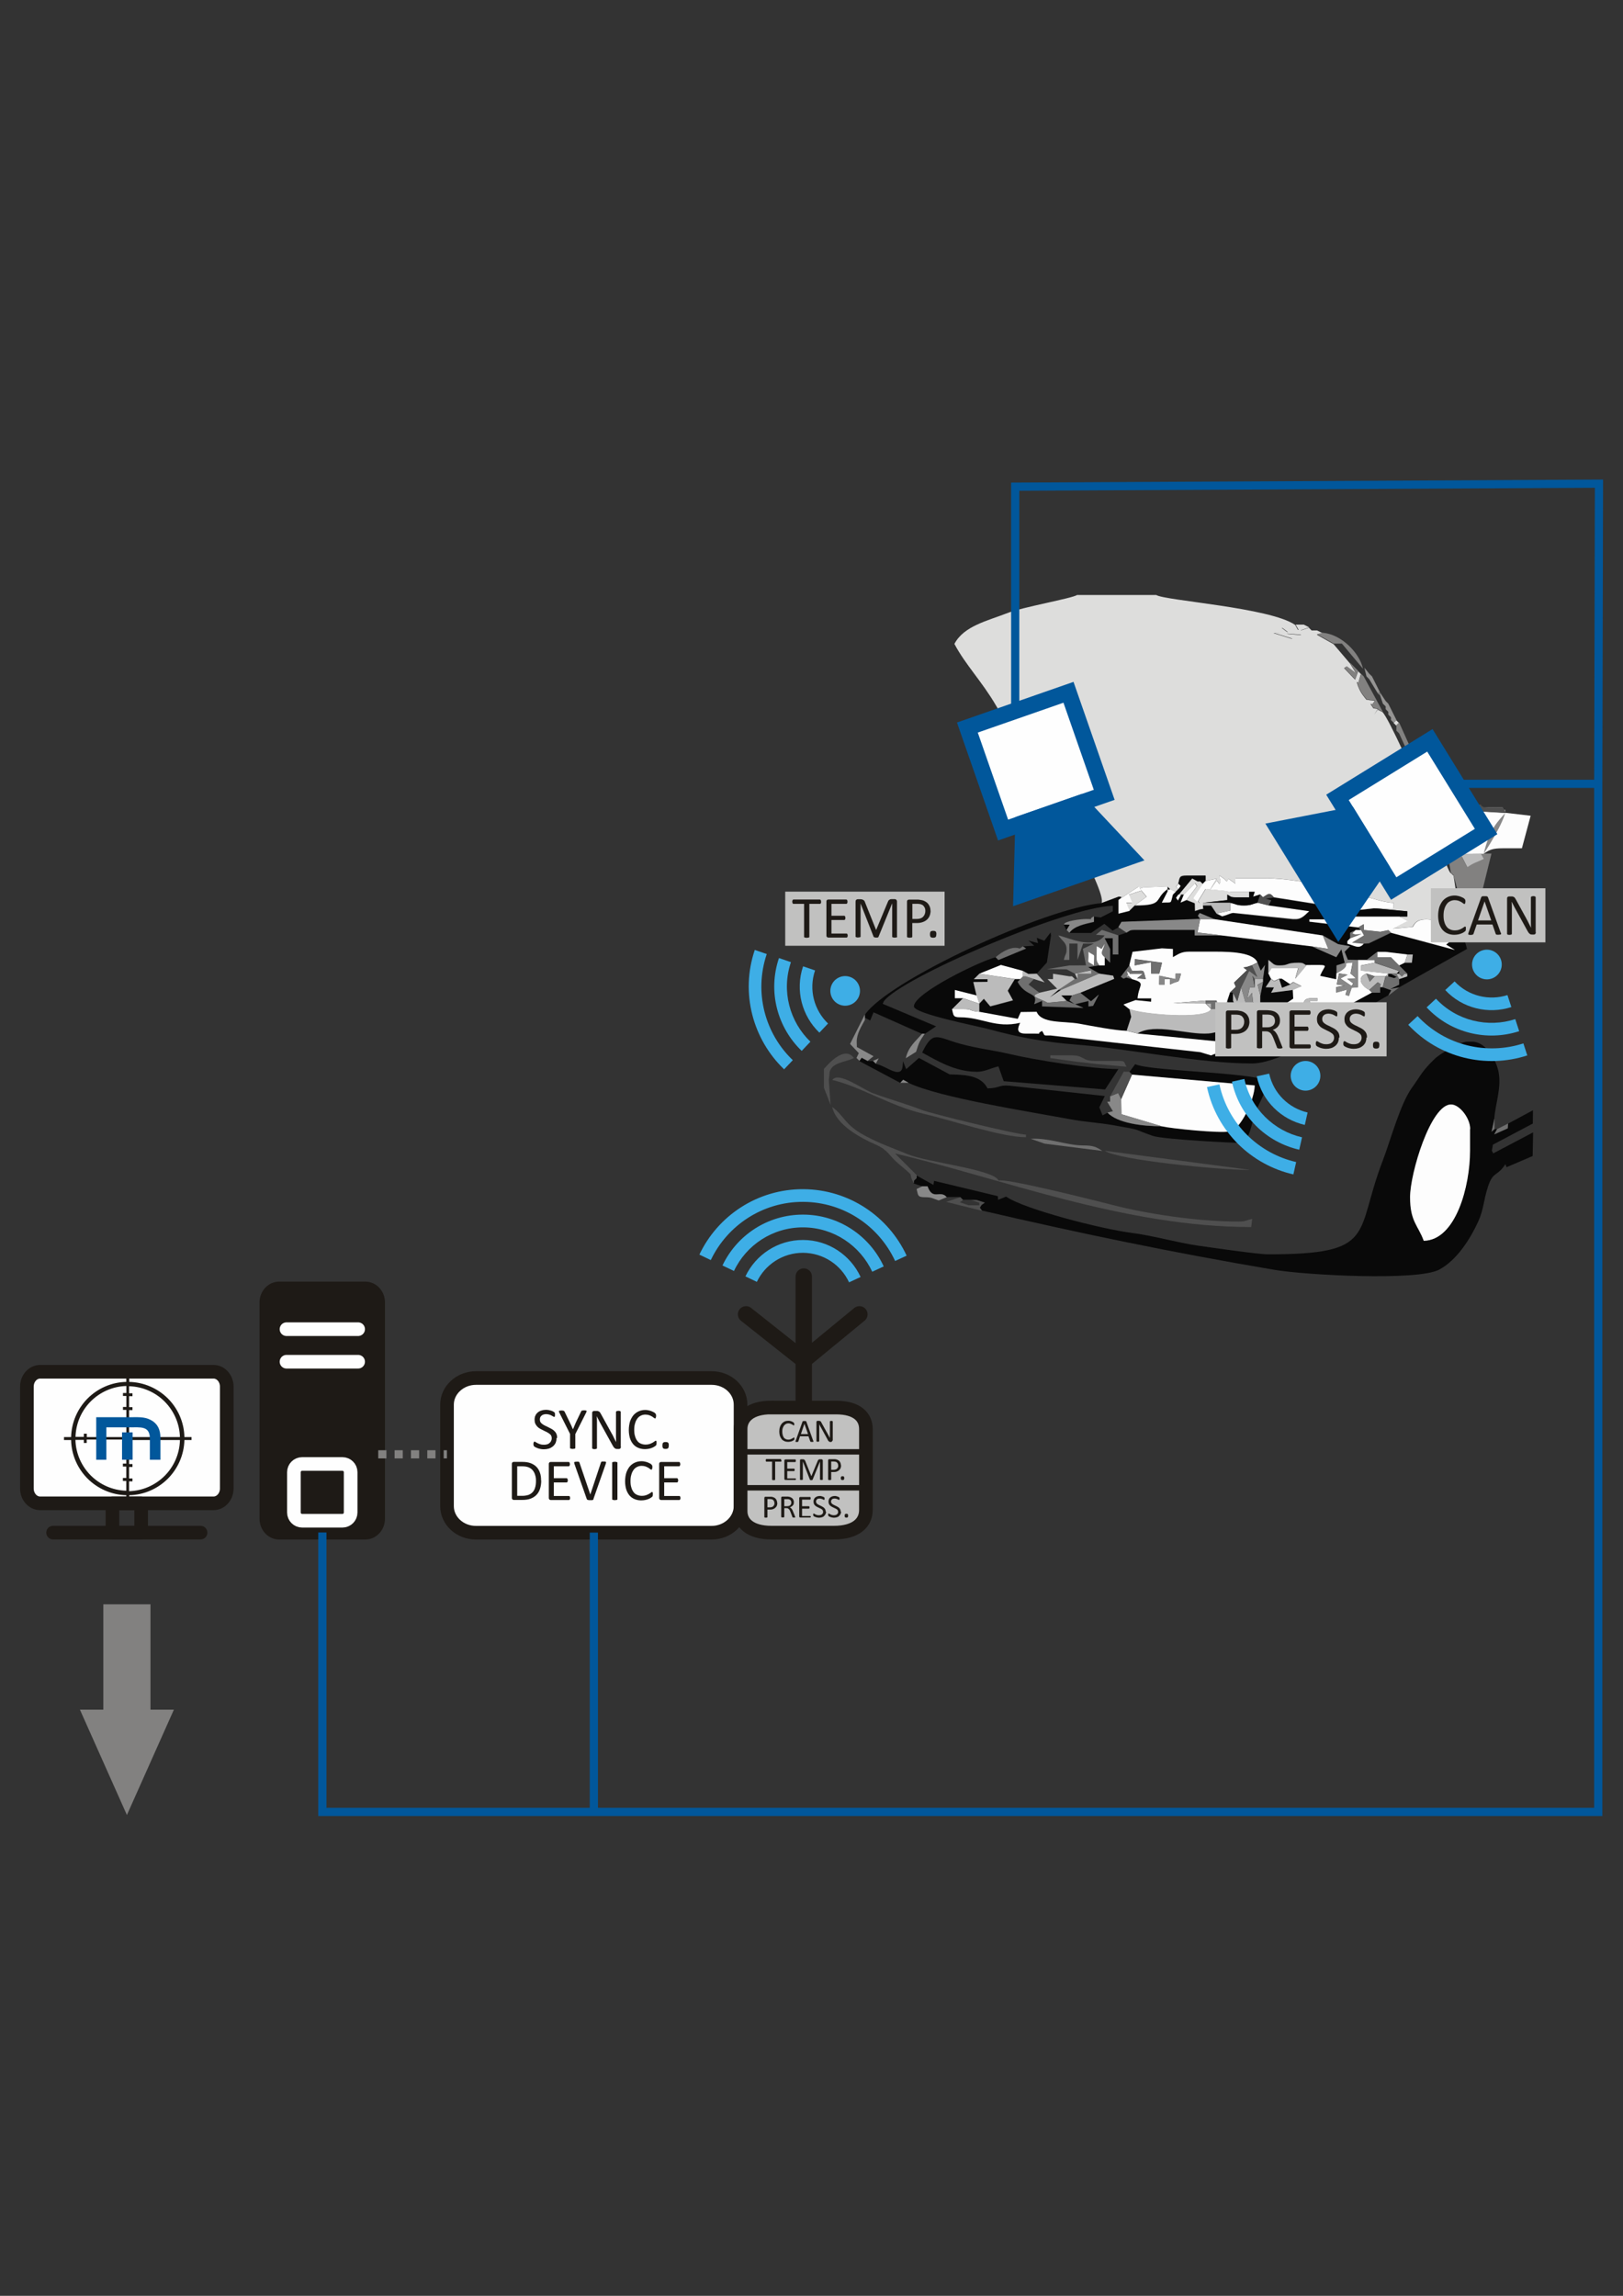 <?xml version="1.0" encoding="UTF-8"?>
<!DOCTYPE svg PUBLIC "-//W3C//DTD SVG 1.1//EN" "http://www.w3.org/Graphics/SVG/1.1/DTD/svg11.dtd">
<!-- Creator: CorelDRAW X5 -->
<svg xmlns="http://www.w3.org/2000/svg" xml:space="preserve" width="210mm" height="297mm" style="shape-rendering:geometricPrecision; text-rendering:geometricPrecision; image-rendering:optimizeQuality; fill-rule:evenodd; clip-rule:evenodd"
viewBox="0 0 21000 29700"
 xmlns:xlink="http://www.w3.org/1999/xlink">
 <rect x="0" y="0" width="21000" height="29700" fill="#333333" stroke="none"/>
 <defs>
  <style type="text/css">
   <![CDATA[
    .str8 {stroke:#1E1A16;stroke-width:70.56}
    .str5 {stroke:#01579B;stroke-width:105.83}
    .str1 {stroke:#1E1A16;stroke-width:176.39}
    .str0 {stroke:#1E1A16;stroke-width:176.39;stroke-linecap:round;stroke-linejoin:round}
    .str2 {stroke:#FEFEFE;stroke-width:176.39}
    .str3 {stroke:#FEFEFE;stroke-width:176.39;stroke-linecap:round}
    .str6 {stroke:#01579B;stroke-width:211.68}
    .str7 {stroke:#1E1A16;stroke-width:211.68;stroke-linecap:round;stroke-linejoin:round}
    .str4 {stroke:#828180;stroke-width:105.83;stroke-dasharray:105.83 105.83}
    .fil1 {fill:none}
    .fil4 {fill:none;fill-rule:nonzero}
    .fil15 {fill:#FEFEFE}
    .fil5 {fill:#01579B}
    .fil7 {fill:#090909}
    .fil2 {fill:#1E1A16}
    .fil16 {fill:#3EAEE6}
    .fil12 {fill:#4F4F4F}
    .fil13 {fill:#6F6F6F}
    .fil8 {fill:#828180}
    .fil14 {fill:#888888}
    .fil9 {fill:#959493}
    .fil11 {fill:#BBBBBB}
    .fil17 {fill:#C1C1C0}
    .fil6 {fill:#DDDDDC}
    .fil10 {fill:#FDFDFD}
    .fil0 {fill:#FEFEFE}
    .fil3 {fill:#1E1A16;fill-rule:nonzero}
    .fil18 {fill:#828180;fill-rule:nonzero}
   ]]>
  </style>
 </defs>
 <g id="Vrstva_x0020_1">
  <path class="fil0 str0" d="M519 17746l2244 0c94,0 171,86 171,192l0 1318c0,106 -77,192 -171,192l-2244 0c-94,0 -171,-86 -171,-192l0 -1318c0,-106 77,-192 171,-192z"/>
  <rect class="fil1 str0" x="1455" y="19448" width="371" height="379"/>
  <path class="fil1 str0" d="M687 19827c1893,0 1908,0 1908,0"/>
  <path class="fil2 str1" d="M3612 16668l1115 0c92,0 166,82 166,181l0 2798c0,100 -75,181 -166,181l-1115 0c-92,0 -166,-82 -166,-181l0 -2798c0,-100 75,-181 166,-181z"/>
  <path class="fil1 str2" d="M3909 18939l522 0c58,0 106,47 106,106l0 522c0,58 -47,106 -106,106l-522 0c-58,0 -106,-47 -106,-106l0 -522c0,-58 47,-106 106,-106z"/>
  <path class="fil1 str3" d="M3707 17195c927,0 927,0 927,0"/>
  <path class="fil1 str3" d="M3707 17616c927,0 927,0 927,0"/>
  <path class="fil0 str1" d="M6158 17827l3050 0c207,0 374,154 374,344l0 1313c0,189 -169,344 -374,344l-3050 0c-207,0 -374,-154 -374,-344l0 -1313c0,-189 169,-344 374,-344z"/>
  <path class="fil3" d="M7201 18604c0,23 -5,44 -12,62 -9,18 -20,33 -35,45 -15,12 -33,23 -53,29 -20,6 -42,9 -66,9 -17,0 -32,-2 -45,-5 -14,-3 -27,-6 -38,-11 -11,-5 -20,-8 -27,-12 -8,-5 -12,-8 -15,-11 -3,-3 -5,-8 -6,-12 -2,-5 -2,-11 -2,-18 0,-6 0,-11 2,-14 0,-3 2,-6 2,-9 2,-3 3,-5 5,-5 2,-2 3,-2 6,-2 3,0 9,2 15,6 6,5 15,9 24,14 11,5 23,11 36,14 14,5 30,6 50,6 14,0 27,-2 39,-6 12,-3 21,-9 30,-17 9,-8 15,-15 20,-26 5,-11 8,-21 8,-35 0,-14 -3,-26 -9,-36 -6,-11 -15,-18 -26,-26 -11,-8 -23,-14 -35,-21 -14,-6 -27,-12 -41,-20 -14,-6 -27,-14 -41,-21 -14,-8 -26,-17 -35,-27 -11,-11 -18,-23 -26,-38 -6,-14 -9,-32 -9,-51 0,-21 3,-39 11,-54 8,-17 18,-30 32,-41 14,-11 29,-20 47,-24 18,-6 38,-9 59,-9 11,0 21,2 33,3 11,2 21,5 32,8 9,3 18,6 26,11 8,5 12,8 15,9 3,3 5,5 5,6 2,2 2,3 2,6 0,2 2,5 2,8 0,3 0,8 0,12 0,5 0,9 0,12 0,3 -2,6 -2,9 -2,3 -2,5 -3,6 -2,2 -3,2 -5,2 -3,0 -8,-2 -14,-6 -6,-3 -14,-8 -21,-12 -9,-5 -18,-9 -30,-12 -12,-3 -26,-6 -39,-6 -14,0 -26,2 -36,6 -11,3 -18,9 -26,15 -6,6 -12,14 -15,21 -3,8 -5,17 -5,27 0,14 3,26 9,35 6,11 15,18 26,26 11,8 23,15 36,21 14,6 27,12 41,20 14,6 27,14 41,21 14,8 26,17 36,27 11,11 20,23 26,38 6,15 9,32 9,51l-6 1z"/>
  <path id="_1" class="fil3" d="M7444 18550l0 181c0,2 0,3 -2,6 -2,2 -3,3 -6,3 -3,2 -6,2 -11,2 -5,0 -9,2 -15,2 -6,0 -12,0 -15,-2 -5,0 -8,-2 -11,-2 -3,-2 -5,-2 -6,-3 -2,-2 -2,-3 -2,-6l0 -181 -139 -276c-3,-6 -5,-11 -5,-14 0,-3 0,-6 2,-8 2,-2 6,-3 11,-3 5,0 12,-2 20,-2 8,0 14,0 18,2 5,0 9,2 11,2 3,2 5,2 6,5 2,2 3,3 5,6l68 140c6,14 12,27 20,42 6,15 12,30 20,44l2 0c6,-15 12,-29 18,-44 6,-14 12,-29 18,-42l68 -142c2,-3 2,-5 3,-6 2,-2 3,-3 6,-5 3,-2 6,-2 11,-2 5,0 9,-2 17,-2 9,0 17,0 21,2 5,0 9,2 11,3 2,2 3,5 2,8 0,3 -3,8 -5,14l-139 276 0 2z"/>
  <path id="_12" class="fil3" d="M8035 18715c0,5 -2,9 -3,14 -2,3 -3,6 -6,9 -3,3 -6,5 -9,5 -3,2 -6,2 -11,2l-21 0c-6,0 -12,-2 -17,-2 -5,-2 -9,-5 -14,-8 -5,-3 -9,-9 -14,-15 -5,-6 -9,-15 -15,-24l-154 -279c-8,-15 -17,-30 -24,-45 -8,-17 -17,-32 -23,-47l-2 0c0,18 2,36 2,56 0,20 0,38 0,56l0 296c0,2 0,3 -2,5 -2,2 -3,3 -5,5 -3,2 -6,2 -9,2 -5,0 -9,2 -15,2 -6,0 -11,0 -15,-2 -5,0 -8,-2 -9,-2 -3,-2 -5,-2 -5,-5 -2,-2 -2,-3 -2,-5l0 -453c0,-11 3,-17 8,-21 6,-5 12,-6 18,-6l32 0c8,0 14,0 18,2 5,2 9,3 14,6 5,3 8,8 12,12 3,5 8,12 12,20l119 216c8,14 15,26 21,38 8,12 14,24 20,38 6,12 12,24 18,36 6,12 12,24 18,35l0 0c0,-20 -2,-41 -2,-62 0,-21 0,-42 0,-62l0 -266c0,-2 0,-3 2,-5 2,-2 3,-3 5,-5 3,-2 6,-2 9,-3 5,0 9,-2 15,-2 6,0 11,0 15,2 5,0 8,2 9,3 3,2 5,3 5,5 2,2 2,3 2,5l0 453 2 -1z"/>
  <path id="_123" class="fil3" d="M8494 18672c0,5 0,8 0,11 0,3 0,6 -2,8 0,3 -2,5 -3,6 -2,2 -3,5 -6,6 -3,3 -8,6 -17,12 -8,5 -18,11 -30,15 -12,5 -26,9 -41,12 -15,3 -33,5 -51,5 -32,0 -60,-6 -86,-17 -26,-11 -47,-26 -65,-47 -18,-21 -32,-47 -42,-77 -9,-30 -15,-65 -15,-106 0,-41 6,-77 15,-109 11,-32 26,-59 44,-82 20,-23 42,-39 68,-51 26,-12 56,-18 88,-18 14,0 29,2 41,5 14,3 26,6 38,11 12,5 21,9 30,14 9,6 15,9 18,14 3,3 6,6 6,8 2,2 2,5 3,6 0,3 2,6 2,9 0,3 0,8 0,12 0,5 0,9 -2,14 0,3 -2,6 -3,9 -2,3 -2,5 -3,6 -2,2 -3,2 -5,2 -3,0 -9,-3 -15,-8 -6,-5 -15,-11 -24,-17 -11,-6 -23,-12 -36,-17 -14,-5 -32,-8 -51,-8 -21,0 -42,5 -59,14 -18,9 -33,21 -45,38 -12,17 -23,38 -29,62 -8,24 -11,53 -11,83 0,32 3,59 11,83 6,24 17,44 29,60 12,17 29,29 47,36 18,8 39,12 62,12 20,0 36,-3 51,-8 15,-5 27,-11 38,-17 11,-6 18,-11 26,-17 6,-5 12,-8 15,-8 2,0 3,0 5,2 2,2 3,2 3,5 0,2 2,5 2,9 0,3 0,9 0,15l2 3z"/>
  <path id="_1234" class="fil3" d="M8653 18699c0,18 -3,30 -9,36 -6,6 -17,9 -32,9 -15,0 -26,-3 -32,-9 -6,-6 -9,-18 -9,-35 0,-18 3,-30 9,-36 6,-6 17,-9 33,-9 15,0 26,3 32,9 6,6 9,18 9,35l-2 0z"/>
  <path id="_12345" class="fil3" d="M7003 19152c0,42 -6,80 -17,112 -11,32 -27,57 -48,78 -21,21 -47,36 -77,47 -30,11 -66,15 -109,15l-104 0c-6,0 -11,-2 -17,-6 -5,-5 -8,-11 -8,-21l0 -438c0,-11 3,-17 8,-21 5,-5 11,-6 17,-6l112 0c42,0 78,6 107,17 29,11 54,27 74,47 20,21 35,45 45,75 11,29 15,62 15,100l2 2zm-68 3c0,-27 -3,-51 -11,-74 -6,-23 -17,-42 -30,-59 -14,-17 -32,-30 -53,-39 -21,-9 -50,-14 -83,-14l-66 0 0 382 66 0c32,0 57,-5 80,-12 21,-8 39,-20 54,-36 15,-17 26,-36 32,-60 8,-24 11,-53 11,-86l0 -2z"/>
  <path id="_123456" class="fil3" d="M7377 19377c0,5 0,9 -2,12 0,3 -2,6 -3,9 -2,3 -3,5 -5,5 -2,2 -3,2 -6,2l-235 0c-6,0 -11,-2 -17,-6 -5,-5 -8,-11 -8,-21l0 -438c0,-11 3,-17 8,-21 5,-5 11,-6 17,-6l232 0c2,0 5,0 6,2 2,2 3,3 5,5 2,2 2,5 3,9 0,3 2,8 2,12 0,5 0,9 -2,12 0,3 -2,6 -3,9 -2,2 -3,3 -5,5 -2,2 -3,2 -6,2l-192 0 0 154 165 0c2,0 5,0 6,2 2,2 3,3 5,5 2,2 2,5 3,9 0,3 2,8 2,12 0,5 0,9 -2,12 0,3 -2,6 -3,8 -2,2 -3,3 -5,5 -2,2 -3,2 -6,2l-165 0 0 175 195 0c2,0 5,0 6,2 2,2 3,3 5,5 2,2 2,5 3,9 0,3 2,8 2,12l0 2z"/>
  <path id="_1234567" class="fil3" d="M7681 19392c-2,3 -3,5 -5,8 -2,2 -5,3 -8,5 -3,2 -8,2 -12,2 -5,0 -11,0 -18,0 -6,0 -11,0 -15,0 -5,0 -8,0 -11,-2 -3,0 -6,-2 -8,-2 -2,0 -5,-2 -6,-3 -2,-2 -3,-3 -3,-3 -2,-2 -2,-3 -3,-5l-160 -456c-2,-6 -3,-11 -3,-14 0,-3 2,-6 3,-8 3,-2 6,-3 11,-3 5,0 12,-2 21,-2 8,0 12,0 17,0 5,0 8,2 9,2 3,2 5,3 5,5 2,2 2,3 3,6l140 412 0 0 137 -412c2,-3 2,-5 3,-8 2,-2 3,-3 6,-5 3,-2 6,-2 11,-2 5,0 11,0 18,0 8,0 14,0 18,2 5,0 8,2 9,3 2,2 2,5 2,8 0,3 -2,8 -3,14l-160 456 2 2z"/>
  <path id="_12345678" class="fil3" d="M7989 19394c0,2 0,3 -2,6 -2,2 -3,3 -6,3 -3,2 -6,2 -11,2 -5,0 -9,2 -15,2 -6,0 -11,0 -15,-2 -5,0 -8,-2 -11,-2 -3,-2 -5,-2 -6,-3 -2,-2 -2,-3 -2,-6l0 -471c0,-2 0,-3 2,-6 2,-2 3,-3 6,-3 3,-2 6,-2 11,-2 5,0 9,-2 15,-2 6,0 12,0 15,2 5,0 8,2 11,2 3,2 5,2 6,3 2,2 2,3 2,6l0 471z"/>
  <path id="_123456789" class="fil3" d="M8446 19335c0,5 0,8 0,11 0,3 0,6 -2,8 0,3 -2,5 -3,6 -2,2 -3,5 -6,6 -3,3 -8,6 -17,12 -8,5 -18,11 -30,15 -12,5 -26,9 -41,12 -15,3 -33,5 -51,5 -32,0 -60,-6 -86,-17 -26,-11 -47,-26 -65,-47 -18,-21 -32,-47 -42,-77 -9,-30 -15,-65 -15,-106 0,-41 6,-77 15,-109 11,-32 26,-59 44,-82 20,-23 42,-39 68,-51 26,-12 56,-18 88,-18 14,0 29,2 41,5 14,3 26,6 38,11 12,5 21,9 30,14 9,6 15,9 18,14 3,3 6,6 6,8 2,2 2,5 3,6 0,3 2,6 2,9 0,3 0,8 0,12 0,5 0,9 -2,14 0,3 -2,6 -3,9 -2,3 -2,5 -3,6 -2,2 -3,2 -5,2 -3,0 -9,-3 -15,-8 -6,-5 -15,-11 -24,-17 -11,-6 -23,-12 -36,-17 -14,-5 -32,-8 -51,-8 -21,0 -42,5 -59,14 -18,9 -33,21 -45,38 -12,17 -23,38 -29,62 -8,24 -11,53 -11,83 0,32 3,59 11,83 6,24 17,44 29,60 12,17 29,29 47,36 18,8 39,12 62,12 20,0 36,-3 51,-8 15,-5 27,-11 38,-17 11,-6 18,-11 26,-17 6,-5 12,-8 15,-8 2,0 3,0 5,2 2,2 3,2 3,5 0,2 2,5 2,9 0,3 0,9 0,15l2 3z"/>
  <path id="_12345678910" class="fil3" d="M8805 19377c0,5 0,9 -2,12 0,3 -2,6 -3,9 -2,3 -3,5 -5,5 -2,2 -3,2 -6,2l-235 0c-6,0 -11,-2 -17,-6 -5,-5 -8,-11 -8,-21l0 -438c0,-11 3,-17 8,-21 5,-5 11,-6 17,-6l232 0c2,0 5,0 6,2 2,2 3,3 5,5 2,2 2,5 3,9 0,3 2,8 2,12 0,5 0,9 -2,12 0,3 -2,6 -3,9 -2,2 -3,3 -5,5 -2,2 -3,2 -6,2l-192 0 0 154 165 0c2,0 5,0 6,2 2,2 3,3 5,5 2,2 2,5 3,9 0,3 2,8 2,12 0,5 0,9 -2,12 0,3 -2,6 -3,8 -2,2 -3,3 -5,5 -2,2 -3,2 -6,2l-165 0 0 175 195 0c2,0 5,0 6,2 2,2 3,3 5,5 2,2 2,5 3,9 0,3 2,8 2,12l0 2z"/>
  <line class="fil4 str4" x1="4894" y1="18814" x2="5783" y2= "18814" />
  <path class="fil3" d="M1085 18671l0 -44 -109 0c5,180 80,341 198,460 118,118 281,193 460,198l0 -127 -44 0 0 -38 44 0 0 -148 -44 0 0 -38 44 0 0 -311 -512 0 0 44 -38 0 0 3zm0 -80l0 -44 38 0 0 44 512 0 0 -352 -44 0 0 -38 44 0 0 -142 -44 0 0 -38 44 0 0 -91c-180,5 -341,80 -460,198 -118,118 -193,281 -198,460l109 0 0 2zm-257 0l92 0c5,-195 86,-371 214,-500 128,-128 305,-210 500,-214l0 -98 38 0 0 98c195,5 371,86 500,214 128,128 210,305 214,500l92 0 0 38 -92 0c-5,195 -86,371 -214,500 -128,128 -305,210 -500,214l0 98 -38 0 0 -98c-195,-5 -371,-86 -500,-214 -128,-128 -210,-305 -214,-500l-92 0 0 -38zm842 0l658 0c-5,-180 -80,-341 -198,-460 -118,-118 -281,-193 -460,-198l0 91 44 0 0 38 -44 0 0 142 44 0 0 38 -44 0 0 352 0 -2zm658 38l-658 0 0 311 44 0 0 38 -44 0 0 148 44 0 0 38 -44 0 0 127c180,-5 341,-80 460,-198 118,-118 193,-281 198,-460l0 -3z"/>
  <path class="fil5" d="M1245 18601l0 20 0 14 0 249 131 0 0 -249 0 -33 0 -6 0 -131 261 0 33 0c151,0 264,-20 269,137l0 33 0 249 137 0 0 -249 0 -33c0,-100 -32,-186 -131,-235 -82,-41 -157,-33 -275,-33l-33 0 -131 0 -261 0 0 261 0 6 0 2z"/>
  <polygon class="fil5" points="1579,18601 1579,18635 1579,18884 1637,18884 1671,18884 1716,18884 1716,18635 1716,18601 1716,18530 1671,18530 1637,18530 1579,18530 "/>
  <g id="_224517664">
   <path class="fil6" d="M15917 11538l177 0 71 0 0 71 -177 0c-68,0 -63,-11 -106,-35l0 71 -317 35 0 35 6 41 -48 8 -63 21 -2 -101 -104 -41 136 -180 -24 -38 -146 146 -35 0 -35 0 178 -214 69 38 35 0 35 35 -125 187 82 72 -21 -30 98 -160 248 23 71 14 -2 3zm-741 35l35 -35 -71 -35 -35 35 0 -35 35 0 -35 -35 -315 14 -44 15 89 104 -154 113 -71 71 -42 -103 77 -3 -42 -103 157 -51 -29 -54 -264 174 41 -41 -32 -6 -222 83c66,-160 -711,-1493 -847,-1728 -158,-275 -353,-539 -518,-823 -177,-306 -400,-534 -540,-800 122,-232 424,-297 691,-401 198,-77 823,-186 897,-232l1023 0c116,74 1473,161 1799,388l38 69 -214 -32 77 59 -183 9 246 77 -75 -68 184 17 -2 -60 106 -35 -71 -35 71 35 35 35 71 0 71 35 -75 20 217 122 211 248 83 133 -125 -91 -33 21 143 149 39 -109 35 35 35 35 -35 -35 -21 71 -8 41 -24 -6c17,63 45,125 88,180 60,78 27,36 62,50 8,3 32,5 38,5 8,2 53,2 42,12l-29 41 -24 -6 38 56 57 9 -47 74 45 -66 65 33c91,103 418,844 495,1022 68,157 346,1073 388,1060l35 35 106 705 -106 106c-41,-113 -204,-248 -353,-248 -104,0 -146,32 -178,97l-258 23 195 -100 -112 -56 106 0 0 -68 -423 -39 248 0 0 -71c-189,-5 -558,-157 -785,-204 -234,-47 -626,-115 -874,-115l-388 0 0 71 -88 -62 -24 33 -35 -35 -63 -44 18 78 -14 36 -35 -47 -94 130 94 -154 -146 30 0 -71 -248 0c-98,0 -85,27 -106,106l-29 41 29 29 -35 35 -35 35 0 5zm3563 -494l-35 -35 35 35zm-35 -106l-35 -35 35 35zm-71 -211l-35 -35 35 35zm-71 -211l-35 -35 35 35zm-177 -423l35 71 -35 -71zm-106 -248l35 71 -35 -71zm-177 -388l-35 -35 35 35zm-71 -140l35 -35 35 35 -35 35 -35 -35 -35 -35 35 35zm-35 -71l-35 -35 35 35zm-35 -71l-35 -35 35 35z"/>
   <path class="fil7" d="M13977 12842l439 -180 -14 -41 -178 -26 -143 -83 143 -23 71 0 0 -106 71 71 0 -177 -71 -140 106 0 0 211 71 0 0 -248 106 -35c44,-24 38,-35 106,-35l776 0 0 71 282 0 71 0 1164 140 315 139 66 -103 44 177 -107 33 0 106 -3 78 -208 -44c57,-157 158,-140 -177,-140 -44,-24 -38,-35 -106,-35 -168,0 -110,35 -248,35 -78,0 -77,-27 -140,-71l0 177 35 71 -71 106 109 2 -38 69 282 -36 6 116 -465 308c0,122 -21,211 106,211l282 0c59,0 148,-97 211,-140l89 -29 792 -430 106 0 0 -71 35 0 109 38 -38 69c-383,202 -1301,881 -1764,881 -685,0 -1594,-193 -2294,-246 -380,-29 -747,-98 -1079,-190 -160,-45 -1001,-205 -1001,-303 0,-172 865,-590 1058,-635l36 36 358 -148 -41 -29 146 -9 -75 -66 125 33 -18 -69 98 38 82 -107 5 38 -53 350 -134 148 -107 3 -69 -38 -285 -77 -279 112 -71 71 177 0 0 35 -184 2 42 175 -282 -71 0 106 106 0 -140 140c21,78 8,106 106,106 285,0 456,145 776,71 -32,69 -57,140 71,140l106 0c134,0 14,11 106,-35 47,66 5,59 107,59l1941 216 139 42c168,-80 193,39 211,-168l-1164 -115c222,-140 644,20 918,0 181,-12 593,-205 670,-318l0 -35 0 -140 35 -177 0 -35 26 -183 -54 74 -42 -103c-60,-149 -429,-140 -635,-140l-248 0c-107,0 -142,33 -211,71l0 -106 -142 -8 -380 45 -42 175 -112 146 35 24 36 -14 75 20c186,50 86,68 71,248l177 0 -2 44 -201 -21 -157 57 77 60 23 103 -59 180c-145,-3 -450,-62 -613,-92 -199,-38 -488,3 -551,-154l-205 3 -39 88 -497 -91 0 -106 59 -63 83 98 294 -78 -68 -124 92 -151 71 0 -35 35c106,199 279,127 214,288l103 -42 0 71 534 20 -109 -48 175 -42 0 71 59 -8 75 -146 -101 88 -139 -110 1 -6zm-177 106l-71 -71 140 0 -33 65 66 47 -103 -42 0 2zm-106 -140l35 0 -148 98 113 -98zm-423 -177l-35 0 35 0zm4833 35l106 -35 0 -35 -106 -106 71 -35 94 0 12 -106 -71 0 -282 -35 -106 0 -140 106 -106 0 -134 -3 -42 -104 71 -71 -155 -27 -198 -112 -1411 -211 -183 -77 -24 35 29 41 -1017 38 -41 69 -75 41 -107 -88 -171 118 -211 0 -71 0c63,-88 195,-112 317,-140l0 -71 89 11 157 -80 0 -71c-599,14 -2741,931 -2963,1235l-15 33 691 291 -146 98 -35 0 -628 -279 -44 106 -69 -38 0 35 0 -35 0 -35c299,-447 2344,-1386 3068,-1446l222 -83 32 6 -41 41 0 177 140 -35 71 -71c386,0 241,-78 423,-211l0 -35 35 35 -35 0 0 35 -72 140c140,-11 109,23 143,-104l35 -35 35 -35 29 -41 -29 -29c21,-78 8,-106 106,-106l248 0 0 71 -35 35 -35 -35 -35 0 -69 -38 -178 214 -29 41 24 35 41 -77 35 0 -42 103 77 -33 104 41 2 101 63 -21 48 -8 -6 -41 106 0 71 106 71 35c69,-17 100,-41 142,-44l774 80 35 0c86,0 130,-65 175,-101l-528 -75 38 -69 -78 -21 112 -17 670 106 -35 106 288 9 -77 60 -388 0 0 30 634 75 35 35 -71 0 -71 35 0 71 -35 35 0 35c95,23 148,75 211,0l68 -5 285 -137 826 222 -113 -69 98 -83 106 -106 68 243 -880 498 -115 20 115 -56 0 -71 6 0zm-635 -881l317 -35 423 39 0 68 -106 0 -317 0 -248 0 -140 -71 71 0 0 -2zm-3704 177l75 2 -41 69 -35 -71zm494 71l106 35 -106 -35zm3915 564l-35 35 35 -35zm-106 0l35 -35 0 35 -35 0zm-106 35l0 -35 35 0 77 41 -36 14 -75 -20z"/>
   <path class="fil7" d="M19338 14464l-39 177 39 -35 35 0 -38 69 175 -78 5 -62 320 -172 -2 172 -516 273 -14 78 18 35 516 -272 -6 306 -338 145 -14 -39c-115,171 -160,85 -228,297 -57,177 -53,287 -124,444 -106,231 -279,503 -506,623 -281,149 -1727,71 -2133,2 -1331,-225 -2522,-474 -3784,-767l-29 -41 24 -35 41 -29 -107 -33 -69 -2 -106 0 -35 -35 -177 0c-83,-100 -178,50 -248,-140l-71 0 -106 -35 0 -35 35 -35 0 -35 222 124 8 -53 824 198 5 48 103 -42c238,165 1238,420 1621,469 282,36 596,127 857,165 190,27 788,113 910,113 1419,0 1120,-258 1481,-1200 106,-276 229,-743 383,-957 130,-181 127,-211 296,-374 63,-62 329,-220 415,-220l71 0c155,0 294,202 334,373 48,210 -35,420 -51,616l1 -3zm-317 140c0,-137 -134,-317 -248,-317 -263,0 -530,890 -530,1200 0,317 104,367 177,564 418,-9 599,-712 599,-1164l0 -282 2 -2z"/>
   <path class="fil7" d="M14331 14395c128,136 450,177 705,177 110,26 741,92 877,66 143,-27 318,-409 323,-595l-1588 -140 -35 -35 75 -101c204,97 1724,107 1724,243 0,32 -140,306 -172,392 -51,145 -66,341 -181,383 -9,5 -1007,-42 -1144,-91 -276,-95 -112,-68 -500,-136 -198,-35 -367,-42 -557,-77 -557,-103 -1701,-281 -2102,-472l-69 -38 -38 38 -530 -282 29 -41 77 41 71 0 35 35c112,26 207,106 282,106 72,0 65,-72 71,-140l41 104 165 -146 397 213c235,5 406,21 491,181 160,-3 143,-47 282,-35l1235 134 -71 146 42 104 63 -33 3 -2z"/>
   <polygon class="fil7" points="19692,11431 19692,11361 "/>
   <path class="fil8" d="M18528 10303c35,127 3,95 143,107l-38 69 0 35 211 599 68 -35 72 140c98,-66 107,-56 214,-107l-38 -69 35 0 103 0 -172 699 -71 137 27 237 -71 0c-166,0 113,-48 -15,-91l-189 -702 -35 -35 -35 -211 -35 -35 0 -71 -35 -35 -35 -177 -35 -35 -35 -177 -35 -35 -106 -317 -35 -71 -71 -177 -35 -71 -177 -388 -35 -35 0 -71 35 -35 317 705c320,0 152,-35 367,41l-329 -6 68 213 -3 0z"/>
   <polygon class="fil9" points="17716,8715 17752,8750 17858,8961 17929,9069 17963,9103 18069,9315 18034,9351 17998,9315 17998,9280 17963,9244 17963,9209 17929,9174 17929,9138 17893,9103 17858,8998 17858,8961 17822,8961 17716,8786 17681,8750 17653,8637 "/>
   <path class="fil8" d="M17117 8186c237,20 475,258 519,466l-273 -326 -106 0 -217 -122 75 -20 2 2z"/>
   <polygon class="fil7" points="17046,8151 16976,8151 "/>
   <polygon class="fil6" points="16940,8116 16835,8151 16836,8211 16652,8196 16727,8263 16481,8186 16664,8177 16587,8118 16803,8149 16764,8080 16869,8080 "/>
   <path class="fil10" d="M15600 12984l71 71c-59,143 -915,68 -1058,0l-77 -60 157 -57 201 21 2 -44 -177 0c15,-178 115,-198 -71,-248 -143,-136 -6,68 -71,-106 94,47 -29,35 106,35l106 0 -77 60 112 9c-38,-142 -9,-103 -177,-106l-35 -71 42 -175 380 -45 142 8 0 106c69,-36 104,-71 211,-71l248 0c207,0 575,-9 635,140l-71 35 -63 21 -48 8 47 35 -168 161 23 54 -74 72 -35 106 -35 106 -65 -2 -41 -104 -140 0 -426 35 426 2 0 5zm-459 -248c125,-66 101,6 140,-140l-71 0 0 71 -210 -44 -2 115 71 0 0 -71 71 0 0 71 0 -2zm-459 -248l210 -41 2 146 106 0 35 -139 -352 -47 -2 80 2 0z"/>
   <path class="fil10" d="M15035 14572l-525 -157 -3 -196 140 -317 1588 140c-5,186 -180,568 -323,595 -136,26 -767,-39 -877,-66l0 2z"/>
   <path class="fil10" d="M19021 14606l0 282c0,453 -181,1155 -599,1164 -71,-198 -177,-248 -177,-564 0,-309 267,-1200 530,-1200 112,0 248,180 248,317l-2 2z"/>
   <path class="fil7" d="M12637 13865c-284,0 -519,-148 -705,-248 142,-297 192,-196 500,-112 216,59 417,80 643,133 317,75 1052,192 1396,192l-172 264 -1312 -107 -68 -192c-101,24 -181,71 -284,71l2 -2z"/>
   <path class="fil10" d="M17117 13018c-180,0 -106,27 -177,-71l106 0 0 -35c-80,0 -177,-9 -177,71 0,63 134,71 248,71l0 -35 0 -2zm459 -599l106 0 106 0 0 35 -177 35 0 66 353 39 -35 35 -35 0 -106 0 -106 -35c-169,68 -9,198 35,211l35 35 -792 430 -89 29 -133 -8 -113 -100 27 112 -88 -103 -82 92 -214 -65 465 -308 -6 -116 112 -47 -106 -53 -41 29 -106 -71 -35 0 -65 29 -41 -29 -35 -71 41 -69 347 -2 -39 140 145 -175c335,0 234,-17 177,140l208 44 3 -78c246,-130 11,-124 211,-140l-29 143 71 62 -113 8 77 60 -21 32 -146 -98 95 -48 -112 -17 -29 143 103 14 -110 20 0 71 140 -39 -20 68 44 15 35 -106 83 -8 0 -353 3 2z"/>
   <path class="fil10" d="M12672 13089l497 91 39 -88 205 -3c63,157 352,118 551,154 163,30 468,89 613,92l140 35 1164 115c-17,208 -44,88 -211,168l-139 -42 -1941 -216c-103,0 -62,8 -107,-59 -94,47 29,35 -106,35l-106 0c-127,0 -103,-71 -71,-140 -320,74 -491,-71 -776,-71 -98,0 -85,-27 -106,-106l140 0c133,0 66,23 211,35l2 2z"/>
   <path class="fil10" d="M17787 11749l-317 35 0 -71 -71 0 0 71 -248 0 0 -71 -670 -106c-59,-71 -71,-39 -140,0l-35 -35 -92 29 21 -63 -71 0 -71 0 -177 0 -71 -14 -248 -23 -98 160 21 30 -82 -72 125 -187 35 -35 146 -30 -94 154 94 -130 35 47 14 -36 -18 -78 63 44 35 35 24 -33 88 62 0 -71 388 0c246,0 640,68 874,115 226,45 596,199 785,204l0 71 -248 0 2 0zm-2435 -106l-77 33 42 -103 146 -146 24 38 -136 180 0 -2zm177 -248l-35 0 35 0zm-282 177l35 0 -41 77 -24 -35 29 -41 2 -2z"/>
   <path class="fil10" d="M19480 10515l325 38 -113 421 -248 0c-130,0 -171,18 -248,71l-35 0 -279 2 -38 69 -211 -599 0 -35 248 0 599 35 0 -2z"/>
   <path class="fil11" d="M15988 13018l-35 -71 0 -106 56 112 50 -181 80 281 130 -41 -57 -51 -12 -118 -60 77 30 -146 66 -2 0 -106 106 0 0 35 -69 38 33 137 0 140 0 35c-75,113 -488,305 -670,318 -273,20 -696,-140 -918,0l-140 -35 59 -180 -23 -103c143,68 1001,143 1058,0l-71 -71 -426 -2 426 -35 0 35 71 0 0 71 71 0 0 -106 41 104 65 2 35 -106 0 211 -75 20 183 -53 0 -107 -2 2zm35 71l71 0 0 -106 -71 0 0 106z"/>
   <path class="fil12" d="M11861 15205l0 35 -35 35 0 35c-98,-169 51,-44 -202,-257 -119,-100 -133,-175 -287,-243 -201,-89 -515,-252 -569,-489 163,119 158,232 435,377 198,104 329,146 542,234 255,106 1117,196 1176,341 77,-38 1260,260 1482,317 429,112 1093,213 1622,213 95,0 97,-17 177,-35l-12 106c-1645,0 -3248,-635 -4609,-952l282 282 -2 2z"/>
   <path class="fil10" d="M18810 12137l-98 83 113 69 -826 -222 -35 -33 -104 21 -213 -23 -2 -75 -69 41 -634 -75 0 -30 388 0 211 -35 248 0 317 0 112 56 -195 100 258 -23c32,-65 74,-97 178,-97 149,0 312,134 353,248l-3 -5z"/>
   <polygon class="fil10" points="17117,12102 17188,12276 16976,12243 15811,12102 15494,12063 15529,11890 15706,11890 "/>
   <path class="fil13" d="M13906 12596l-104 -56 -254 -3 287 -47 217 -2 -41 -213 142 -68 -139 0 -72 211 0 -211 -106 0 0 211 -71 0c23,-95 35,-66 35,-140 0,-85 -57,-104 -106,-177 151,35 460,190 599,0l-113 -8 77 -63 106 35 106 35 0 248 -71 0 0 -211 -106 0 71 140 0 177 -71 -71c-71,-60 -26,-69 0,-177l-41 69 -63 -36 -2 143c0,68 11,63 35,106l-143 23 143 83 -494 211 -35 0 211 -140 35 0 0 -71 177 0 -2 -44 -210 44 2 2zm-71 35l35 0 -35 0zm317 -140c0,-180 27,-106 -71,-177 5,181 -32,101 71,177z"/>
   <path class="fil11" d="M13131 12665l-92 151 68 124 -294 78 -83 -98 -59 63 0 106c-145,-12 -78,-35 -211,-35l-140 0 140 -140 211 71 -35 -106 -42 -175 184 -2 0 -35 -177 0 71 -71 459 71 0 -3z"/>
   <path class="fil11" d="M14225 12596l178 26 14 41 -439 180 -106 35 -140 0 71 71 -248 24c-109,-62 -254,-80 -106,-130l229 -53 -124 -124 71 0 0 -69 211 33 35 0 35 35 -211 140 -113 98 148 -98 494 -211 2 3zm-282 71l-35 -71 210 -44 2 44 -177 0 0 71z"/>
   <path class="fil14" d="M15706 11890l-177 0 -35 172 317 39 -71 0 -282 0 0 -71 -776 0c-68,0 -63,11 -106,35l-106 -71 41 -69 1017 -38 -29 -41 24 -35 183 77 -2 2z"/>
   <path class="fil10" d="M16412 11713l528 75c-47,36 -89,101 -175,101l-35 0 -774 -80c-42,5 -72,27 -142,44l-71 -35 177 -39 0 -101c78,18 82,35 177,35 95,0 97,-17 177,-35l140 35 -2 0z"/>
   <path class="fil14" d="M19198 11043c78,-332 192,-423 282,-530l-38 -69 -245 -2 282 35c9,127 -299,602 -282,564l0 2z"/>
   <path class="fil14" d="M17293 12596l0 -106 107 -33 -44 -177 -66 103 -315 -139 211 33 -71 -175 198 112 155 27 -71 71 42 104 134 3 0 353 -83 8 -35 106 -44 -15 20 -68 -140 39 0 -71 110 -20 -103 -14 29 -143 112 17 -95 48 146 98 21 -32 -77 -60 113 -8 -71 -62 29 -143c-201,18 35,11 -211,140l-2 3z"/>
   <path class="fil12" d="M13273 14712c-311,0 -986,-226 -1319,-303 -426,-97 -821,-353 -1185,-438 83,-115 385,119 533,174 226,82 415,133 631,216 118,45 1221,317 1342,317l0 35 -2 0z"/>
   <path class="fil13" d="M13872 12878l106 -35 139 110 101 -88 -75 146 -59 8 0 -71 -175 42 109 48 -534 -20 0 -71 -103 42c65,-163 -109,-89 -214,-288l35 -35 35 -35 35 0 106 35 -35 35 -35 35 140 106c-148,50 -3,68 106,130l248 -24 103 42 -66 -47 33 -65 3 -2z"/>
   <path class="fil11" d="M16869 13301c-63,44 -152,140 -211,140l-282 0c-127,0 -106,-89 -106,-211l214 65 82 -92 88 103 -27 -112 113 100 133 8 -3 0z"/>
   <path class="fil10" d="M15106 11502c-181,133 -38,211 -423,211l154 -113 -89 -104 44 -15 315 -14 0 35 -2 0zm-494 282l-140 35 0 -177 264 -174 29 54 -157 51 42 103 -77 3 42 103 -3 2z"/>
   <path class="fil11" d="M17716 12807c-44,-15 -204,-143 -35,-211l42 103 63 -68 106 0 35 0 35 -35 -353 -39 0 -66 177 -35 0 -35 0 35 317 106 -35 35 35 0 35 35 35 -35 35 0 0 35 -106 35 -35 -71 -71 0 -35 0 0 35 -35 0 -35 140 -35 0 6 -41 -36 -23 -110 100 0 2z"/>
   <path class="fil13" d="M17998 12596l71 0 35 71 0 71 -115 56 115 -20 -140 106 38 -69 -109 -38 35 -140 35 0 75 20 36 -14 -77 -41 2 -2zm-211 35l-63 68 -42 -103 106 35 106 0 -106 0zm317 -71l-317 -106 0 -35 -106 0 140 -106 0 71 106 0 71 0 106 106 106 106 0 35 0 -35 -35 0 -35 35 -35 -35 0 -35 -2 -2z"/>
   <path class="fil12" d="M16164 15135c-395,0 -1698,-128 -1870,-248l1865 245 5 2 0 2z"/>
   <path class="fil14" d="M16059 12772l103 -213 104 77 -66 -146 71 -35 42 103 54 -74 -26 183 -106 0 -29 -41 29 146 -66 2 -30 146 60 -77 12 118 57 51 -130 41 -80 -281 0 0zm248 106l-33 -137 69 -38 -35 177 -2 -2zm0 177l0 -35 0 35z"/>
   <path class="fil14" d="M14365 14182l103 -42 38 77 3 196 525 157c-255,0 -577,-41 -705,-177l71 -18 -74 -122 38 -2 0 -71 2 2z"/>
   <path class="fil12" d="M19198 10444l245 2 38 69 -599 -35 -248 0 0 35 0 -35 38 -69c-140,-14 -110,20 -143,-107l35 71 106 9 177 -9c168,0 110,35 248,35 134,0 14,-11 106,35z"/>
   <path class="fil8" d="M17610 8715l35 35 248 459 -65 -33 -45 66 47 -74 -57 -9 -38 -56 24 6 29 -41c11,-11 -36,-11 -42,-12 -6,-2 -30,-3 -38,-5 -35,-14 0,29 -62,-50 -42,-54 -71,-116 -88,-180l24 6 8 -41 21 -71 0 -2zm317 423l-35 -35 35 35zm35 -35l-35 -35 35 35zm-106 -140l0 35 -35 -35 35 0zm-140 -177l-35 -35 35 35zm35 -35l-35 -35 35 35zm-282 -177l106 106 -39 109 -143 -149 33 -21 125 91 -83 -133 2 -2z"/>
   <polygon class="fil10" points="13236,12560 13236,12631 13202,12665 13131,12665 12672,12596 12951,12483 "/>
   <path class="fil13" d="M17610 12031l-35 -35 69 -41 2 75 213 23 104 -21 35 33 -285 137 -68 5 -151 -15 154 -94 -38 -69 0 2zm-140 106l-35 35 0 35 0 -35 35 -35 0 -71 71 -35 -41 41 36 14 83 -5 -148 56 -2 0z"/>
   <path class="fil12" d="M14154 13725l317 0c100,0 65,15 106,75l-388 -35 -282 -33 -317 -44 0 -35 282 0c154,0 128,71 282,71l0 0z"/>
   <path class="fil12" d="M10661 14076l0 -248c83,-97 276,-296 388,-140 -119,57 -317,59 -317,211l-8 72 23 323 -85 -219 -2 0z"/>
   <path class="fil7" d="M16305 11573l-35 106c-78,18 -82,35 -177,35 -95,0 -97,-17 -177,-35l-353 0 317 -35 0 -71c44,24 38,35 106,35l177 0 0 -71 71 0 -21 63 92 -29 0 2zm-211 -35l-177 0 177 0z"/>
   <polygon class="fil12" points="14648,13900 14507,14218 14469,14141 14365,14182 14540,13864 14613,13865 "/>
   <path class="fil14" d="M11191 13195c-41,78 -106,172 -106,282l2 68 216 119 -77 60 -77 -41 -29 41 -38 -38 30 -62 -113 -119 192 -382 0 35 0 35 0 2zm140 564l-35 -35 74 -33 -38 69 -2 -2z"/>
   <path class="fil12" d="M16059 12772l-50 181 -56 -112 -35 0 -35 106 35 -106 74 -72 -23 -54 168 -161 -47 -35 48 -8 63 -21 66 146 -104 -77 -103 213 -3 0zm-71 248l-35 -71 35 71zm248 -248l-29 -146 29 41 0 106z"/>
   <polygon class="fil11" points="16552,12665 16589,12777 16694,12736 16735,12708 16841,12760 16729,12807 16447,12843 16484,12774 16376,12772 16447,12665 16487,12695 16552,12665 16587,12665 "/>
   <path class="fil13" d="M13336 14732c234,-15 469,86 678,86 130,0 171,18 248,71l-746 -94 -180 -63 0 0z"/>
   <polygon class="fil10" points="18211,12348 18175,12454 18104,12490 17998,12383 17929,12383 17822,12383 17822,12314 17929,12314 "/>
   <path class="fil11" d="M16905 12490l-145 175 39 -140 -347 2 -41 69 0 -177c63,42 62,71 140,71 136,0 78,-35 248,-35 68,0 63,11 106,35l0 0z"/>
   <path class="fil11" d="M18845 11114l38 -69 279 -2 38 69c-107,51 -116,42 -214,107l-72 -140 -68 35 0 0z"/>
   <path class="fil14" d="M12249 15488l-103 42c-82,-26 -83,-42 -180,-42 -98,0 -85,-27 -106,-106l71 -35 71 0c69,192 163,41 248,140l-2 0z"/>
   <polygon class="fil11" points="15742,11820 15671,11713 15565,11713 15565,11678 15917,11678 15917,11779 "/>
   <path class="fil14" d="M13836 12066l-35 -35 41 -69 -75 -2c0,-44 217,-71 282,-71 134,0 14,11 106,-35l0 71c-124,29 -254,54 -317,140l-2 0z"/>
   <polygon class="fil13" points="15035,12457 15001,12596 14895,12596 14894,12449 14682,12490 14684,12410 "/>
   <polygon class="fil10" points="12637,12878 12672,12984 12461,12913 12355,12913 12355,12807 "/>
   <polygon class="fil12" points="12708,15664 12242,15548 12426,15488 12461,15524 12420,15553 12532,15592 12672,15593 12672,15559 12566,15524 12636,15525 12743,15559 12702,15587 12678,15624 "/>
   <polygon class="fil13" points="17470,11784 17399,11784 17539,11855 17787,11855 17539,11855 17328,11890 17405,11829 17117,11820 17151,11713 17151,11784 17399,11784 17399,11713 17470,11713 "/>
   <polygon class="fil7" points="15953,12948 15988,13018 15989,13126 15807,13178 15882,13160 15882,12948 15917,12842 15953,12842 "/>
   <path class="fil13" d="M12883 12383c88,-77 216,-148 311,-112l41 -29 41 29 -358 148 -36 -36 2 0z"/>
   <path class="fil10" d="M17539 12031l71 0 38 69 -154 94 151 15c-63,75 -116,23 -211,0l0 -35 35 -35 148 -56 -83 5 -36 -14 41 -41 2 -3z"/>
   <path class="fil13" d="M14648 12665l-75 -20 -36 14 -35 -24 112 -146 35 71c168,3 139,-36 177,106l-112 -9 77 -60 -106 0c-134,0 -14,11 -106,-35 65,174 -72,-30 71,106l-2 -2z"/>
   <path class="fil14" d="M11931 13372l35 0c-69,104 -72,103 -113,235l-133 83c35,-152 125,-217 211,-317l0 -2z"/>
   <path class="fil10" d="M14294 12383l0 106 -71 0c-24,-44 -35,-38 -35,-106l2 -143 63 36 41 -69c-26,107 -71,116 0,177z"/>
   <path class="fil14" d="M15141 12736l0 -71 -71 0 0 71 -71 0 2 -115 210 44 0 -71 71 0c-39,148 -15,75 -140,140l0 2z"/>
   <path class="fil10" d="M15247 11502l-29 -29 29 -41 29 29 -29 41zm-71 71c-35,127 -3,95 -143,104l72 -140 35 -35 71 35 -35 35 0 2z"/>
   <path class="fil12" d="M16412 11713l-140 -35 35 -106 35 35c69,-39 83,-71 140,0l-112 17 78 21 -38 69 2 -2z"/>
   <path class="fil11" d="M17117 13055c-113,0 -248,-6 -248,-71 0,-80 97,-71 177,-71l0 35 -106 0c71,97 -3,71 177,71l0 35 0 2z"/>
   <polygon class="fil11" points="13413,12596 13517,12709 13378,12665 13342,12702 13307,12736 13342,12702 13378,12665 13273,12631 13236,12631 13236,12560 13306,12599 "/>
   <polygon class="fil13" points="17858,12772 17858,12842 17752,12842 17716,12807 17828,12708 17864,12730 "/>
   <path class="fil13" d="M19338 14606l-39 35 39 -177 0 140 0 2zm35 0l140 -71 -5 62 -175 78 38 -69 2 0z"/>
   <polygon class="fil13" points="15671,13055 15671,12984 15600,12984 15600,12948 15742,12948 15742,13055 "/>
   <path class="fil10" d="M14154 12490c-103,-75 -66,5 -71,-177 97,71 71,-3 71,177z"/>
   <polygon class="fil11" points="18175,12454 18211,12348 18280,12348 18268,12454 "/>
   <polygon class="fil7" points="16694,12736 16589,12777 16552,12665 16587,12665 "/>
   <polygon class="fil12" points="16093,13089 16024,13089 16024,12984 16093,12984 "/>
   <polygon class="fil14" points="11756,14007 11649,14007 11686,13968 "/>
  </g>
  <path class="fil1 str5" d="M7684 19827l0 3615m5452 -13963l0 -3183 7553 -39 -9 3883m-1858 0l1858 0 0 13300 -12914 0 -3595 0 0 -3615"/>
  <rect class="fil15 str6" transform="matrix(0.851 -0.525 0.525 0.851 17305.6 10315.1)" width="1405" height="1386"/>
  <polygon class="fil5 str6" points="16543,10729 17452,10552 17856,11209 17321,11991 "/>
  <rect class="fil15 str6" transform="matrix(-0.329 -0.944 0.944 -0.329 12979 10738.2)" width="1405" height="1386"/>
  <polygon class="fil5 str6" points="13218,11573 13242,10646 13970,10392 14619,11084 "/>
  <g id="_224516608">
   <path class="fil16" d="M19556 13028c-294,95 -631,21 -856,-220l121 -112c180,193 450,252 684,177l51 157 0 -2z"/>
   <path class="fil16" d="M19760 13654c-530,172 -1135,36 -1539,-397l121 -112c361,385 898,506 1369,353l51 157 -2 -2z"/>
   <path class="fil16" d="M19657 13340c-412,134 -883,29 -1198,-308l121 -112c270,288 673,379 1026,264l51 157 0 -2z"/>
   <circle class="fil16" transform="matrix(-0.187 0.175 -0.175 -0.187 19239 12477.6)" r="750"/>
  </g>
  <g id="_224516176">
   <path class="fil16" d="M16881 14552c-302,-69 -551,-306 -620,-628l161 -35c56,258 255,447 497,503l-36 160 -2 0z"/>
   <path class="fil16" d="M16735 15193c-543,-124 -993,-551 -1118,-1130l161 -35c112,516 512,895 993,1005l-36 160 0 0z"/>
   <path class="fil16" d="M16809 14873c-423,-97 -771,-429 -869,-880l161 -35c83,386 383,672 746,755l-36 160 -2 0z"/>
   <circle class="fil16" transform="matrix(-0.25 0.054 -0.054 -0.25 16892.3 13917.3)" r="750"/>
  </g>
  <g id="_224515744">
   <path class="fil16" d="M10601 13358c-223,-214 -315,-546 -210,-857l155 53c-85,251 -11,515 168,687l-113 119 0 -2z"/>
   <path class="fil16" d="M10145 13833c-401,-385 -569,-983 -379,-1544l155 53c-169,500 -21,1031 337,1373l-113 119 0 -2z"/>
   <path class="fil16" d="M10373 13595c-312,-300 -442,-764 -294,-1201l155 53c-127,374 -15,773 252,1029l-113 119z"/>
   <circle class="fil16" transform="matrix(-0.242 -0.082 0.082 -0.242 10935.6 12818.9)" r="750"/>
  </g>
  <path class="fil16" d="M11135 16519c-130,-281 -414,-477 -743,-478l0 0c-329,-2 -614,192 -747,471l148 71c106,-223 335,-377 598,-376 264,2 491,157 595,382l149 -69 0 0zm-2086 -288c238,-503 752,-850 1345,-847l0 0c593,3 1103,355 1337,860l-149 69c-208,-450 -661,-762 -1188,-765l0 0c-528,-3 -984,306 -1197,753l-148 -71zm2385 151c-181,-392 -578,-667 -1040,-669l0 0c-462,-2 -860,267 -1046,658l149 71c158,-335 501,-566 897,-564l0 0c395,2 735,237 892,574l149 -69 -2 0z"/>
  <path class="fil1 str7" d="M10400 16514l0 1644m720 -1155l-720 592 -747 -592"/>
  <path class="fil17 str1" d="M9982 18209l836 0c276,0 386,125 386,278l0 1047c0,161 -122,293 -414,293l-809 0c-276,0 -398,-125 -398,-278l0 -1063c0,-152 122,-278 398,-278l0 0z"/>
  <path class="fil3" d="M10278 18612c0,2 0,5 0,6 0,2 0,3 0,5 0,2 -2,3 -2,3 0,2 -2,2 -3,3 -2,2 -5,3 -9,6 -5,3 -9,6 -17,9 -6,3 -14,5 -23,6 -9,2 -18,3 -27,3 -17,0 -33,-3 -47,-9 -14,-6 -26,-14 -36,-26 -9,-12 -17,-26 -23,-42 -5,-17 -8,-36 -8,-57 0,-23 3,-42 9,-59 6,-18 14,-32 24,-44 11,-12 23,-21 36,-27 14,-6 30,-9 47,-9 8,0 15,0 23,2 8,2 14,3 20,6 6,2 12,5 17,8 5,3 8,6 11,8 2,2 3,3 3,5 0,2 2,2 2,3 0,2 0,3 2,5 0,2 0,5 0,6 0,3 0,5 0,8 0,2 0,3 -2,5 0,2 -2,2 -2,3 -2,0 -2,2 -3,2 -2,0 -5,-2 -8,-5 -3,-3 -8,-6 -14,-9 -6,-3 -12,-6 -20,-9 -8,-3 -17,-5 -27,-5 -12,0 -23,3 -32,8 -9,5 -18,12 -24,21 -8,9 -12,21 -17,33 -5,14 -6,29 -6,45 0,17 2,32 6,45 3,14 9,24 15,33 6,9 15,15 26,20 11,5 21,6 33,6 11,0 20,-2 27,-5 8,-3 15,-6 20,-9 6,-3 11,-6 14,-9 3,-3 6,-5 9,-5 2,0 2,0 3,0 0,0 2,2 2,3 0,2 0,3 2,5 0,2 0,5 0,8l-2 3z"/>
  <path id="_1_0" class="fil3" d="M10523 18638c2,3 2,6 2,8 0,2 0,3 -2,5 -2,2 -3,2 -6,2 -3,0 -6,0 -11,0 -5,0 -8,0 -11,0 -3,0 -5,0 -6,-2 -2,0 -2,-2 -3,-2 0,-2 -2,-2 -2,-3l-23 -65 -110 0 -21 65c0,2 -2,3 -2,3 0,2 -2,2 -3,3 -2,0 -3,2 -6,2 -3,0 -6,0 -9,0 -5,0 -8,0 -9,0 -3,0 -5,-2 -6,-2 -2,-2 -2,-3 -2,-5 0,-2 0,-5 2,-8l89 -249c0,-2 2,-3 2,-3 2,-2 2,-2 5,-2 2,0 5,-2 6,-2 3,0 6,0 11,0 5,0 8,0 11,0 3,0 5,0 8,2 2,0 3,2 5,3 2,2 2,2 2,5l89 249 2 -5zm-115 -219l0 0 -45 133 92 0 -47 -133z"/>
  <path id="_12_1" class="fil3" d="M10769 18636c0,3 0,5 -2,8 -2,2 -2,3 -3,5 -2,2 -3,2 -5,3 -2,0 -3,2 -6,2l-11 0c-3,0 -6,0 -9,-2 -3,-2 -5,-2 -8,-5 -3,-2 -5,-5 -8,-8 -3,-3 -5,-8 -8,-14l-83 -152c-5,-8 -9,-17 -14,-24 -5,-9 -9,-17 -12,-26l0 0c0,11 0,20 0,30 0,11 0,21 0,30l0 161c0,2 0,2 -2,3 0,2 -2,2 -3,2 -2,0 -3,2 -5,2 -2,0 -5,0 -8,0 -3,0 -6,0 -8,0 -2,0 -5,0 -5,-2 -2,0 -2,-2 -3,-2 0,-2 -2,-2 -2,-3l0 -248c0,-6 2,-9 5,-12 3,-3 6,-3 11,-3l17 0c5,0 8,0 11,2 3,0 5,2 8,3 2,2 5,5 6,6 2,3 5,6 6,11l65 118c5,8 8,14 12,21 3,8 8,14 11,20 3,6 8,14 11,20 3,6 6,14 11,20l0 0c0,-11 0,-23 0,-33 0,-12 0,-23 0,-35l0 -145c0,-2 0,-2 2,-3 0,-2 2,-2 3,-2 2,0 3,-2 5,-2 2,0 5,0 9,0 3,0 6,0 8,0 2,0 5,0 5,2 2,0 2,2 3,2 0,2 2,2 2,3l0 248 -6 0z"/>
  <path class="fil3" d="M10112 18893c0,3 0,5 0,6 0,2 0,3 -2,5 0,2 -2,2 -2,3 -2,0 -2,2 -3,2l-75 0 0 232c0,2 0,2 -2,3 0,2 -2,2 -3,2 -2,0 -3,2 -6,2 -3,0 -5,0 -9,0 -3,0 -6,0 -9,0 -3,0 -5,0 -6,-2 -2,0 -3,-2 -3,-2 0,-2 -2,-2 -2,-3l0 -232 -75 0c-2,0 -2,0 -3,-2 -2,0 -2,-2 -2,-3 0,-2 -2,-3 -2,-5 0,-2 0,-5 0,-6 0,-3 0,-5 0,-8 0,-2 2,-3 2,-5 0,-2 2,-2 2,-3 2,0 2,-2 3,-2l186 0c2,0 2,0 3,2 2,0 2,2 2,3 0,2 2,3 2,5 0,2 0,5 0,8l5 0z"/>
  <path id="_1_2" class="fil3" d="M10299 19130c0,3 0,5 0,6 0,2 0,3 -2,5 0,2 -2,2 -3,3 -2,0 -2,2 -3,2l-128 0c-3,0 -6,-2 -9,-3 -3,-2 -5,-6 -5,-11l0 -238c0,-6 2,-9 5,-11 3,-2 6,-3 9,-3l127 0c2,0 2,0 3,2 2,0 2,2 2,3 0,2 2,3 2,5 0,2 0,5 0,8 0,3 0,5 0,6 0,2 -2,3 -2,5 0,2 -2,2 -2,3 -2,0 -2,2 -3,2l-104 0 0 85 89 0c2,0 2,0 3,2 2,0 2,2 2,3 0,2 2,3 2,5 0,2 0,5 0,6 0,3 0,5 0,6 0,2 0,3 -2,5 0,2 -2,2 -2,3 -2,0 -2,2 -3,2l-89 0 0 95 106 0c2,0 2,0 3,2 2,0 2,2 3,3 0,2 2,3 2,5 0,2 0,5 0,8l0 -8z"/>
  <path id="_12_3" class="fil3" d="M10648 19139c0,2 0,2 -2,3 0,2 -2,2 -3,2 -2,0 -3,2 -5,2 -2,0 -5,0 -9,0 -3,0 -6,0 -8,0 -2,0 -5,0 -6,-2 -2,0 -2,-2 -3,-2 0,-2 -2,-2 -2,-3l0 -232 0 0 -95 234c0,2 -2,2 -2,3 0,0 -2,2 -3,2 -2,0 -3,2 -5,2 -2,0 -5,0 -8,0 -3,0 -6,0 -8,0 -2,0 -5,0 -5,-2 -2,0 -3,-2 -3,-2 -2,0 -2,-2 -2,-3l-91 -234 0 0 0 232c0,2 0,2 -2,3 0,2 -2,2 -3,2 -2,0 -3,2 -6,2 -2,0 -5,0 -9,0 -3,0 -6,0 -8,0 -2,0 -5,0 -6,-2 -2,0 -2,-2 -3,-2 0,-2 0,-2 0,-3l0 -246c0,-6 2,-11 5,-12 3,-3 6,-3 11,-3l21 0c5,0 8,0 12,2 3,2 6,2 9,5 3,2 5,5 6,8 2,3 3,6 5,9l77 193 2 0 80 -193c2,-5 3,-8 5,-11 2,-3 5,-5 6,-8 2,-2 5,-3 8,-3 3,-2 6,-2 9,-2l23 0c2,0 5,0 6,2 2,0 3,2 5,3 2,2 3,3 3,5 2,2 2,5 2,8l0 246 0 -2z"/>
  <path id="_123_4" class="fil3" d="M10883 18956c0,14 -2,26 -6,36 -5,11 -11,20 -20,27 -8,8 -18,14 -30,18 -12,5 -26,6 -42,6l-30 0 0 97c0,2 0,2 -2,3 0,2 -2,2 -3,2 -2,0 -3,2 -6,2 -2,0 -5,0 -9,0 -3,0 -6,0 -9,0 -2,0 -5,0 -6,-2 -2,0 -3,-2 -3,-2 0,-2 -2,-2 -2,-3l0 -248c0,-6 2,-9 5,-12 3,-3 6,-3 9,-3l57 0c6,0 11,0 17,0 6,0 12,2 18,3 8,2 15,5 23,9 8,5 14,9 20,17 5,6 9,14 12,23 3,9 5,18 5,27l3 0zm-38 3c0,-11 -2,-20 -6,-27 -5,-8 -9,-12 -15,-17 -6,-3 -12,-6 -18,-6 -6,-2 -12,-2 -18,-2l-33 0 0 107 32 0c11,0 20,-2 27,-5 8,-3 14,-6 18,-12 5,-5 9,-11 11,-18 3,-6 3,-14 3,-23l0 2z"/>
  <path id="_1234_5" class="fil3" d="M10924 19122c0,9 -2,17 -5,20 -3,3 -9,5 -18,5 -8,0 -14,-2 -17,-5 -3,-3 -5,-9 -5,-20 0,-9 2,-17 5,-20 3,-3 9,-5 18,-5 8,0 14,2 17,5 3,3 5,9 5,20z"/>
  <path class="fil3" d="M10058 19442c0,14 -2,26 -6,36 -5,11 -11,20 -20,27 -8,8 -18,14 -30,18 -12,5 -26,6 -42,6l-30 0 0 97c0,2 0,2 -2,3 0,2 -2,2 -3,2 -2,0 -3,2 -6,2 -2,0 -5,0 -9,0 -3,0 -6,0 -9,0 -2,0 -5,0 -6,-2 -2,0 -3,-2 -3,-2 0,-2 -2,-2 -2,-3l0 -248c0,-6 2,-9 5,-12 3,-3 6,-3 9,-3l57 0c6,0 11,0 17,0 6,0 12,2 18,3 8,2 15,5 23,9 8,5 14,9 20,17 5,6 9,14 12,23 3,9 5,18 5,27l3 0zm-38 3c0,-11 -2,-20 -6,-27 -5,-8 -9,-12 -15,-17 -6,-3 -12,-6 -18,-6 -6,-2 -12,-2 -18,-2l-33 0 0 107 32 0c11,0 20,-2 27,-5 8,-3 14,-6 18,-12 5,-5 9,-11 11,-18 3,-6 3,-14 3,-23l0 2z"/>
  <path id="_1_6" class="fil3" d="M10292 19625c0,2 0,2 0,3 0,2 -2,2 -3,2 -2,0 -3,2 -6,2 -3,0 -6,0 -11,0 -3,0 -6,0 -9,0 -2,0 -5,-2 -6,-2 -2,0 -3,-2 -3,-3 -2,-2 -2,-3 -2,-5l-24 -63c-3,-8 -6,-14 -9,-20 -3,-6 -6,-11 -11,-15 -5,-5 -9,-8 -15,-11 -6,-3 -12,-3 -21,-3l-24 0 0 113c0,2 0,2 -2,3 0,2 -2,2 -3,2 -2,0 -3,2 -6,2 -2,0 -5,0 -9,0 -3,0 -6,0 -9,0 -2,0 -5,0 -6,-2 -2,0 -3,-2 -3,-2 0,-2 -2,-2 -2,-3l0 -248c0,-6 2,-9 5,-11 3,-2 6,-3 9,-3l57 0c6,0 12,0 17,0 5,0 9,2 12,2 11,2 20,5 27,9 8,5 15,9 20,15 6,6 9,12 12,20 3,8 5,17 5,26 0,9 -2,17 -3,24 -3,8 -6,14 -11,18 -5,6 -11,11 -17,14 -6,5 -14,8 -21,11 5,2 9,5 12,8 3,3 8,6 11,11 3,5 6,9 9,14 3,6 6,12 8,18l24 59c2,5 3,9 3,11 0,2 2,3 2,5l3 2zm-53 -187c0,-11 -3,-20 -8,-27 -5,-8 -12,-12 -24,-15 -3,-2 -8,-2 -12,-2 -5,0 -11,0 -17,0l-30 0 0 91 35 0c9,0 18,-2 24,-3 8,-2 12,-6 17,-9 5,-5 8,-9 11,-14 2,-6 3,-12 3,-18l2 -3z"/>
  <path id="_12_7" class="fil3" d="M10491 19616c0,3 0,5 0,6 0,2 0,3 -2,5 0,2 -2,2 -3,3 -2,0 -2,2 -3,2l-128 0c-3,0 -6,-2 -9,-3 -3,-2 -5,-6 -5,-11l0 -238c0,-6 2,-9 5,-11 3,-2 6,-3 9,-3l127 0c2,0 2,0 3,2 2,0 2,2 2,3 0,2 2,3 2,5 0,2 0,5 0,8 0,3 0,5 0,6 0,2 -2,3 -2,5 0,2 -2,2 -2,3 -2,0 -2,2 -3,2l-104 0 0 85 89 0c2,0 2,0 3,2 2,0 2,2 2,3 0,2 2,3 2,5 0,2 0,5 0,6 0,3 0,5 0,6 0,2 0,3 -2,5 0,2 -2,2 -2,3 -2,0 -2,2 -3,2l-89 0 0 95 106 0c2,0 2,0 3,2 2,0 2,2 3,3 0,2 2,3 2,5 0,2 0,5 0,8l0 -8z"/>
  <path id="_123_8" class="fil3" d="M10689 19555c0,12 -3,24 -8,33 -5,9 -11,18 -20,26 -8,8 -18,12 -29,15 -11,3 -23,5 -36,5 -9,0 -17,-2 -24,-3 -8,-2 -15,-3 -21,-6 -6,-2 -11,-5 -15,-6 -5,-3 -8,-5 -9,-6 -2,-2 -3,-5 -3,-6 -2,-3 -2,-6 -2,-11 0,-3 0,-6 0,-8 0,-2 0,-3 2,-5 0,-2 2,-2 2,-3 2,0 2,0 3,0 2,0 5,2 8,3 3,3 8,5 14,8 6,3 12,6 20,8 8,3 17,3 27,3 8,0 15,-2 21,-3 6,-2 12,-5 17,-9 5,-5 8,-9 11,-14 3,-6 3,-12 3,-18 0,-8 -2,-14 -5,-20 -3,-6 -8,-11 -14,-14 -6,-5 -12,-8 -20,-11 -8,-3 -15,-8 -23,-11 -8,-3 -15,-8 -23,-12 -8,-5 -14,-9 -20,-15 -6,-6 -11,-12 -14,-21 -3,-8 -5,-17 -5,-29 0,-11 2,-21 6,-30 5,-9 9,-17 17,-23 8,-6 17,-11 26,-14 11,-3 21,-5 32,-5 6,0 12,0 18,2 6,2 12,3 17,5 6,2 11,3 14,6 5,2 8,5 8,5 2,2 2,3 3,3 0,2 2,2 2,3 0,2 0,3 0,5 0,2 0,5 0,6 0,3 0,5 0,6 0,2 0,3 -2,5 0,2 -2,2 -2,3 -2,0 -2,2 -3,2 -2,0 -5,-2 -8,-3 -3,-2 -8,-5 -12,-6 -5,-3 -11,-5 -17,-6 -6,-2 -14,-3 -21,-3 -8,0 -14,2 -20,3 -6,2 -11,5 -14,8 -3,3 -6,8 -8,12 -2,5 -3,9 -3,15 0,8 2,14 5,20 3,6 8,11 14,14 6,5 12,8 20,12 8,3 15,8 23,11 8,3 15,8 23,12 8,5 14,9 20,15 6,6 11,12 14,20 3,8 6,17 6,27l6 2z"/>
  <path id="_1234_9" class="fil3" d="M10883 19555c0,12 -3,24 -8,33 -5,9 -11,18 -20,26 -8,8 -18,12 -29,15 -11,3 -23,5 -36,5 -9,0 -17,-2 -24,-3 -8,-2 -15,-3 -21,-6 -6,-2 -11,-5 -15,-6 -5,-3 -8,-5 -9,-6 -2,-2 -3,-5 -3,-6 -2,-3 -2,-6 -2,-11 0,-3 0,-6 0,-8 0,-2 0,-3 2,-5 0,-2 2,-2 2,-3 2,0 2,0 3,0 2,0 5,2 8,3 3,3 8,5 14,8 6,3 12,6 20,8 8,3 17,3 27,3 8,0 15,-2 21,-3 6,-2 12,-5 17,-9 5,-5 8,-9 11,-14 3,-6 3,-12 3,-18 0,-8 -2,-14 -5,-20 -3,-6 -8,-11 -14,-14 -6,-5 -12,-8 -20,-11 -8,-3 -15,-8 -23,-11 -8,-3 -15,-8 -23,-12 -8,-5 -14,-9 -20,-15 -6,-6 -11,-12 -14,-21 -3,-8 -5,-17 -5,-29 0,-11 2,-21 6,-30 5,-9 9,-17 17,-23 8,-6 17,-11 26,-14 11,-3 21,-5 32,-5 6,0 12,0 18,2 6,2 12,3 17,5 6,2 11,3 14,6 5,2 8,5 8,5 2,2 2,3 3,3 0,2 2,2 2,3 0,2 0,3 0,5 0,2 0,5 0,6 0,3 0,5 0,6 0,2 0,3 -2,5 0,2 -2,2 -2,3 -2,0 -2,2 -3,2 -2,0 -5,-2 -8,-3 -3,-2 -8,-5 -12,-6 -5,-3 -11,-5 -17,-6 -6,-2 -14,-3 -21,-3 -8,0 -14,2 -20,3 -6,2 -11,5 -14,8 -3,3 -6,8 -8,12 -2,5 -3,9 -3,15 0,8 2,14 5,20 3,6 8,11 14,14 6,5 12,8 20,12 8,3 15,8 23,11 8,3 15,8 23,12 8,5 14,9 20,15 6,6 11,12 14,20 3,8 6,17 6,27l6 2z"/>
  <path id="_12345_10" class="fil3" d="M10974 19608c0,9 -2,17 -5,20 -3,3 -9,5 -18,5 -8,0 -14,-2 -17,-5 -3,-3 -5,-9 -5,-20 0,-9 2,-17 5,-20 3,-3 9,-5 18,-5 8,0 14,2 17,5 3,3 5,9 5,20z"/>
  <line class="fil4 str8" x1="9584" y1="18782" x2="11205" y2= "18782" />
  <line class="fil4 str8" x1="9584" y1="19247" x2="11205" y2= "19247" />
  <rect class="fil17" x="18514" y="11491" width="1482" height="700"/>
  <path class="fil3" d="M18966 12018c0,5 0,8 0,11 0,3 0,6 -2,8 0,3 -2,5 -3,6 -2,2 -3,5 -6,6 -3,3 -8,6 -17,12 -8,5 -18,11 -30,15 -12,5 -26,9 -41,12 -15,3 -33,5 -51,5 -32,0 -60,-6 -86,-17 -26,-11 -47,-27 -65,-47 -18,-21 -32,-47 -42,-77 -9,-30 -15,-66 -15,-106 0,-41 6,-77 15,-110 11,-32 26,-59 44,-82 20,-23 42,-39 68,-51 26,-12 56,-18 88,-18 14,0 29,2 41,5 14,3 26,6 38,11 12,5 21,9 30,14 9,6 15,9 18,14 3,3 6,6 6,8 2,2 2,5 3,6 0,3 2,6 2,9 0,3 0,8 0,12 0,5 0,9 -2,14 0,3 -2,6 -3,9 -2,3 -2,5 -3,6 -2,2 -3,2 -5,2 -3,0 -9,-3 -15,-8 -6,-5 -15,-11 -24,-17 -11,-6 -23,-12 -36,-17 -14,-5 -32,-8 -51,-8 -21,0 -42,5 -59,14 -18,9 -33,21 -45,39 -12,17 -23,38 -29,62 -8,24 -11,53 -11,85 0,32 3,59 11,83 6,24 17,44 29,60 12,17 29,29 47,36 18,9 39,12 62,12 20,0 36,-3 51,-8 15,-5 27,-11 38,-17 11,-6 18,-12 26,-17 6,-5 12,-8 15,-8 2,0 3,0 5,2 2,2 3,2 3,5 0,2 2,5 2,9 0,5 0,9 0,15l2 2z"/>
  <path id="_1_11" class="fil3" d="M19420 12065c2,6 3,11 3,14 0,3 -2,6 -3,8 -2,2 -6,3 -11,3 -5,0 -11,2 -18,2 -8,0 -14,0 -18,0 -5,0 -8,-2 -11,-2 -3,-2 -5,-2 -6,-3 -2,-2 -2,-3 -3,-6l-42 -121 -204 0 -41 119c-2,3 -2,5 -3,6 -2,2 -3,3 -6,5 -3,2 -6,2 -11,3 -5,0 -11,2 -17,2 -8,0 -14,0 -18,-2 -5,0 -8,-2 -11,-3 -2,-2 -3,-5 -3,-8 0,-3 2,-8 3,-14l165 -459c2,-3 3,-5 5,-8 2,-2 5,-3 8,-5 3,-2 8,-2 12,-2 5,0 11,0 18,0 8,0 15,0 20,0 6,0 9,2 12,2 3,2 6,3 8,5 2,2 3,5 5,8l165 459 3 -3zm-211 -404l0 0 -85 246 171 0 -86 -246z"/>
  <path id="_12_12" class="fil3" d="M19873 12060c0,5 -2,9 -3,14 -2,3 -3,6 -6,9 -3,3 -6,5 -9,5 -3,2 -6,2 -11,2l-21 0c-6,0 -12,-2 -17,-2 -5,-2 -9,-5 -14,-8 -5,-3 -9,-9 -14,-15 -5,-6 -9,-15 -15,-24l-154 -281c-8,-15 -17,-30 -24,-45 -8,-17 -17,-32 -23,-47l-2 0c0,18 2,38 2,56 0,20 0,38 0,57l0 299c0,2 0,3 -2,5 -2,2 -3,3 -5,5 -3,2 -6,2 -9,2 -5,0 -9,2 -15,2 -6,0 -11,0 -15,-2 -5,0 -8,-2 -9,-2 -3,-2 -5,-2 -5,-5 -2,-2 -2,-3 -2,-5l0 -456c0,-11 3,-18 8,-21 6,-5 12,-6 18,-6l32 0c8,0 14,0 18,2 5,2 9,3 14,6 5,3 8,8 12,12 3,5 8,12 12,20l119 217c8,14 15,26 21,39 8,12 14,26 20,38 6,12 12,24 18,36 6,12 12,24 18,36l0 0c0,-20 -2,-41 -2,-63 0,-21 0,-42 0,-63l0 -269c0,-2 0,-3 2,-5 2,-2 3,-3 5,-5 3,-2 6,-2 9,-3 5,0 9,-2 15,-2 6,0 11,0 15,2 5,0 8,2 9,3 3,2 5,3 5,5 2,2 2,3 2,5l0 456 2 -3z"/>
  <rect class="fil17" x="10160" y="11535" width="2062" height="700"/>
  <path class="fil3" d="M10625 11665c0,5 0,9 -2,12 0,3 -2,6 -3,9 -2,2 -3,3 -5,5 -2,2 -3,2 -6,2l-137 0 0 426c0,2 0,3 -2,6 -2,2 -3,3 -6,3 -3,2 -6,2 -11,2 -5,0 -9,2 -15,2 -6,0 -11,0 -15,-2 -5,0 -8,-2 -11,-2 -3,-2 -5,-2 -6,-3 -2,-2 -2,-3 -2,-6l0 -426 -137 0c-2,0 -5,0 -6,-2 -2,-2 -3,-3 -5,-5 -2,-2 -2,-5 -3,-9 0,-3 -2,-8 -2,-12 0,-5 0,-9 2,-12 0,-3 2,-6 3,-9 2,-3 3,-5 5,-5 2,-2 3,-2 6,-2l341 0c2,0 5,0 6,2 2,2 3,3 5,5 2,2 2,5 3,9 0,3 2,8 2,12l0 0z"/>
  <path id="_1_13" class="fil3" d="M10969 12101c0,5 0,9 -2,12 0,3 -2,6 -3,9 -2,3 -3,5 -5,5 -2,2 -3,2 -6,2l-235 0c-6,0 -11,-2 -17,-6 -5,-5 -8,-11 -8,-21l0 -438c0,-11 3,-17 8,-21 5,-5 11,-6 17,-6l232 0c2,0 5,0 6,2 2,2 3,3 5,5 2,2 2,5 3,9 0,3 2,8 2,12 0,5 0,9 -2,12 0,3 -2,6 -3,9 -2,2 -3,3 -5,5 -2,2 -3,2 -6,2l-192 0 0 154 165 0c2,0 5,0 6,2 2,2 3,3 5,5 2,2 2,5 3,9 0,3 2,8 2,12 0,5 0,9 -2,12 0,3 -2,6 -3,8 -2,2 -3,3 -5,5 -2,2 -3,2 -6,2l-165 0 0 175 195 0c2,0 5,0 6,2 2,2 3,3 5,5 2,2 2,5 3,9 0,3 2,8 2,12l0 2z"/>
  <path id="_12_14" class="fil3" d="M11609 12117c0,2 0,3 -2,6 -2,2 -3,3 -6,3 -3,2 -6,2 -9,2 -5,0 -9,2 -15,2 -6,0 -11,0 -15,-2 -5,0 -8,-2 -11,-2 -3,-2 -5,-2 -5,-3 -2,-2 -2,-3 -2,-6l0 -427 -2 0 -175 429c-2,2 -2,3 -3,5 -2,2 -3,3 -6,3 -3,2 -6,2 -9,2 -3,0 -8,0 -14,0 -6,0 -11,0 -14,-2 -5,0 -8,-2 -9,-2 -3,-2 -5,-2 -6,-3 -2,-2 -3,-3 -3,-5l-168 -429 0 0 0 427c0,2 0,3 -2,6 -2,2 -3,3 -6,3 -3,2 -6,2 -11,2 -5,0 -9,2 -15,2 -6,0 -11,0 -15,-2 -5,0 -8,-2 -9,-2 -3,-2 -5,-2 -5,-3 -2,-2 -2,-3 -2,-6l0 -451c0,-11 3,-18 8,-23 6,-5 12,-8 18,-8l39 0c8,0 15,2 21,3 6,2 12,5 17,8 5,3 8,8 12,12 3,5 6,11 8,18l142 355 2 0 148 -355c3,-8 6,-14 9,-20 3,-6 8,-9 11,-12 5,-3 8,-6 14,-8 5,-2 11,-2 17,-2l41 0c3,0 8,0 11,2 3,2 6,3 9,6 3,3 5,6 6,9 2,3 3,8 3,14l0 451 2 2z"/>
  <path id="_123_15" class="fil3" d="M12041 11781c0,24 -5,47 -12,66 -8,20 -20,36 -35,50 -15,14 -33,24 -56,32 -21,8 -48,12 -78,12l-56 0 0 177c0,2 0,3 -2,6 -2,2 -3,3 -6,3 -3,2 -6,2 -11,2 -5,0 -9,2 -15,2 -6,0 -12,0 -15,-2 -5,0 -8,-2 -11,-2 -3,-2 -5,-2 -6,-3 -2,-2 -2,-3 -2,-6l0 -453c0,-11 3,-17 8,-21 6,-5 11,-6 18,-6l106 0c11,0 21,0 30,2 11,2 21,3 35,6 14,3 27,9 41,17 14,8 26,18 35,29 9,12 17,26 23,41 5,15 8,32 8,51l2 -2zm-68 6c0,-20 -3,-36 -11,-50 -8,-14 -17,-24 -27,-30 -11,-6 -23,-11 -35,-12 -12,-2 -23,-3 -35,-3l-60 0 0 196 59 0c20,0 36,-3 48,-8 14,-5 24,-12 33,-21 9,-9 15,-20 20,-32 5,-12 8,-26 8,-41l0 0z"/>
  <path id="_1234_16" class="fil3" d="M12115 12086c0,18 -3,30 -9,36 -6,6 -17,9 -32,9 -15,0 -26,-3 -32,-9 -6,-6 -9,-18 -9,-35 0,-18 3,-30 9,-36 6,-6 17,-9 33,-9 15,0 26,3 32,9 6,6 9,18 9,35l-2 0z"/>
  <rect class="fil17" x="15724" y="12966" width="2217" height="700"/>
  <path class="fil3" d="M16167 13215c0,24 -5,47 -12,66 -8,20 -20,36 -35,50 -15,14 -33,24 -56,32 -21,8 -48,12 -78,12l-56 0 0 177c0,2 0,3 -2,6 -2,2 -3,3 -6,3 -3,2 -6,2 -11,2 -5,0 -9,2 -15,2 -6,0 -12,0 -15,-2 -5,0 -8,-2 -11,-2 -3,-2 -5,-2 -6,-3 -2,-2 -2,-3 -2,-6l0 -453c0,-11 3,-17 8,-21 6,-5 11,-6 18,-6l106 0c11,0 21,0 30,2 11,2 21,3 35,6 14,3 27,9 41,17 14,8 26,18 35,29 9,12 17,26 23,41 5,15 8,32 8,51l2 -2zm-68 6c0,-20 -3,-36 -11,-50 -8,-14 -17,-24 -27,-30 -11,-6 -23,-11 -35,-12 -12,-2 -23,-3 -35,-3l-60 0 0 196 59 0c20,0 36,-3 48,-8 14,-5 24,-12 33,-21 9,-9 15,-20 20,-32 5,-12 8,-26 8,-41l0 0z"/>
  <path id="_1_17" class="fil3" d="M16595 13551c0,2 0,3 -2,6 0,2 -3,3 -5,3 -3,2 -6,2 -11,3 -5,0 -11,2 -18,2 -6,0 -12,0 -17,-2 -5,0 -8,-2 -11,-3 -3,-2 -5,-3 -6,-5 -2,-2 -3,-5 -3,-8l-45 -116c-6,-14 -11,-26 -17,-36 -6,-11 -12,-21 -20,-29 -8,-8 -17,-14 -27,-18 -11,-5 -24,-6 -38,-6l-44 0 0 208c0,2 0,3 -2,6 -2,2 -3,3 -6,3 -3,2 -6,2 -11,2 -5,0 -9,2 -15,2 -6,0 -12,0 -15,-2 -5,0 -8,-2 -11,-2 -3,-2 -5,-2 -6,-3 -2,-2 -2,-3 -2,-6l0 -454c0,-11 3,-17 8,-21 5,-5 11,-6 17,-6l104 0c12,0 23,0 30,2 8,0 15,2 23,2 20,3 36,9 50,15 15,8 27,17 36,27 11,11 17,23 23,38 5,14 8,30 8,47 0,17 -2,32 -6,44 -5,14 -11,24 -20,35 -8,11 -18,18 -30,26 -12,8 -24,14 -39,18 8,3 15,8 23,14 6,6 12,12 18,20 6,8 11,17 17,26 5,11 11,21 15,33l44 109c3,9 6,15 8,20 2,3 2,6 2,9l0 0zm-98 -344c0,-20 -5,-35 -12,-48 -9,-14 -23,-23 -44,-29 -6,-2 -14,-3 -21,-3 -8,-2 -18,-2 -32,-2l-54 0 0 165 63 0c17,0 32,-2 44,-6 12,-5 23,-11 32,-18 8,-8 15,-17 18,-26 5,-11 6,-21 6,-33l0 0z"/>
  <path id="_12_18" class="fil3" d="M16961 13535c0,5 0,9 -2,12 0,3 -2,6 -3,9 -2,3 -3,5 -5,5 -2,2 -3,2 -6,2l-235 0c-6,0 -11,-2 -17,-6 -5,-5 -8,-11 -8,-21l0 -438c0,-11 3,-17 8,-21 5,-5 11,-6 17,-6l232 0c2,0 5,0 6,2 2,2 3,3 5,5 2,2 2,5 3,9 0,3 2,8 2,12 0,5 0,9 -2,12 0,3 -2,6 -3,9 -2,2 -3,3 -5,5 -2,2 -3,2 -6,2l-192 0 0 154 165 0c2,0 5,0 6,2 2,2 3,3 5,5 2,2 2,5 3,9 0,3 2,8 2,12 0,5 0,9 -2,12 0,3 -2,6 -3,8 -2,2 -3,3 -5,5 -2,2 -3,2 -6,2l-165 0 0 175 195 0c2,0 5,0 6,2 2,2 3,3 5,5 2,2 2,5 3,9 0,3 2,8 2,12l0 2z"/>
  <path id="_123_19" class="fil3" d="M17324 13423c0,23 -5,44 -12,62 -9,18 -20,33 -35,45 -15,12 -33,23 -53,29 -20,6 -42,9 -66,9 -17,0 -32,-2 -45,-5 -14,-3 -27,-6 -38,-11 -11,-5 -20,-8 -27,-12 -8,-5 -12,-8 -15,-11 -3,-3 -5,-8 -6,-12 -2,-5 -2,-11 -2,-18 0,-6 0,-11 2,-14 0,-3 2,-6 2,-9 2,-3 3,-5 5,-5 2,-2 3,-2 6,-2 3,0 9,2 15,6 6,5 15,9 24,14 11,5 23,11 36,14 14,5 30,6 50,6 14,0 27,-2 39,-6 12,-3 21,-9 30,-17 9,-8 15,-15 20,-26 5,-11 8,-21 8,-35 0,-14 -3,-26 -9,-36 -6,-11 -15,-18 -26,-26 -11,-8 -23,-14 -35,-21 -14,-6 -27,-12 -41,-20 -14,-6 -27,-14 -41,-21 -14,-8 -26,-17 -35,-27 -11,-11 -18,-23 -26,-38 -6,-14 -9,-32 -9,-51 0,-21 3,-39 11,-54 8,-17 18,-30 32,-41 14,-11 29,-20 47,-24 18,-6 38,-9 59,-9 11,0 21,2 33,3 11,2 21,5 32,8 9,3 18,6 26,11 8,5 12,8 15,9 3,3 5,5 5,6 2,2 2,3 2,6 0,2 2,5 2,8 0,3 0,8 0,12 0,5 0,9 0,12 0,3 -2,6 -2,9 -2,3 -2,5 -3,6 -2,2 -3,2 -5,2 -3,0 -8,-2 -14,-6 -6,-3 -14,-8 -21,-12 -9,-5 -18,-9 -30,-12 -12,-3 -26,-6 -39,-6 -14,0 -26,2 -36,6 -11,3 -18,9 -26,15 -6,6 -12,14 -15,21 -3,8 -5,17 -5,27 0,14 3,26 9,35 6,11 15,18 26,26 11,8 23,15 36,21 14,6 27,12 41,20 14,6 27,14 41,21 14,8 26,17 36,27 11,11 20,23 26,38 6,15 9,32 9,51l-6 1z"/>
  <path id="_1234_20" class="fil3" d="M17680 13423c0,23 -5,44 -12,62 -9,18 -20,33 -35,45 -15,12 -33,23 -53,29 -20,6 -42,9 -66,9 -17,0 -32,-2 -45,-5 -14,-3 -27,-6 -38,-11 -11,-5 -20,-8 -27,-12 -8,-5 -12,-8 -15,-11 -3,-3 -5,-8 -6,-12 -2,-5 -2,-11 -2,-18 0,-6 0,-11 2,-14 0,-3 2,-6 2,-9 2,-3 3,-5 5,-5 2,-2 3,-2 6,-2 3,0 9,2 15,6 6,5 15,9 24,14 11,5 23,11 36,14 14,5 30,6 50,6 14,0 27,-2 39,-6 12,-3 21,-9 30,-17 9,-8 15,-15 20,-26 5,-11 8,-21 8,-35 0,-14 -3,-26 -9,-36 -6,-11 -15,-18 -26,-26 -11,-8 -23,-14 -35,-21 -14,-6 -27,-12 -41,-20 -14,-6 -27,-14 -41,-21 -14,-8 -26,-17 -35,-27 -11,-11 -18,-23 -26,-38 -6,-14 -9,-32 -9,-51 0,-21 3,-39 11,-54 8,-17 18,-30 32,-41 14,-11 29,-20 47,-24 18,-6 38,-9 59,-9 11,0 21,2 33,3 11,2 21,5 32,8 9,3 18,6 26,11 8,5 12,8 15,9 3,3 5,5 5,6 2,2 2,3 2,6 0,2 2,5 2,8 0,3 0,8 0,12 0,5 0,9 0,12 0,3 -2,6 -2,9 -2,3 -2,5 -3,6 -2,2 -3,2 -5,2 -3,0 -8,-2 -14,-6 -6,-3 -14,-8 -21,-12 -9,-5 -18,-9 -30,-12 -12,-3 -26,-6 -39,-6 -14,0 -26,2 -36,6 -11,3 -18,9 -26,15 -6,6 -12,14 -15,21 -3,8 -5,17 -5,27 0,14 3,26 9,35 6,11 15,18 26,26 11,8 23,15 36,21 14,6 27,12 41,20 14,6 27,14 41,21 14,8 26,17 36,27 11,11 20,23 26,38 6,15 9,32 9,51l-6 1z"/>
  <path id="_12345_21" class="fil3" d="M17847 13520c0,18 -3,30 -9,36 -6,6 -17,9 -32,9 -15,0 -26,-3 -32,-9 -6,-6 -9,-18 -9,-35 0,-18 3,-30 9,-36 6,-6 17,-9 33,-9 15,0 26,3 32,9 6,6 9,18 9,35l-2 0z"/>
  <path class="fil18" d="M1337 20754l0 1363 -303 0 608 1363 608 -1363 -303 0 0 -1363 -608 0 -2 0zm0 682m-152 682m152 682m608 0m152 -682m-152 -682m-303 -682z"/>
 </g>
</svg>
